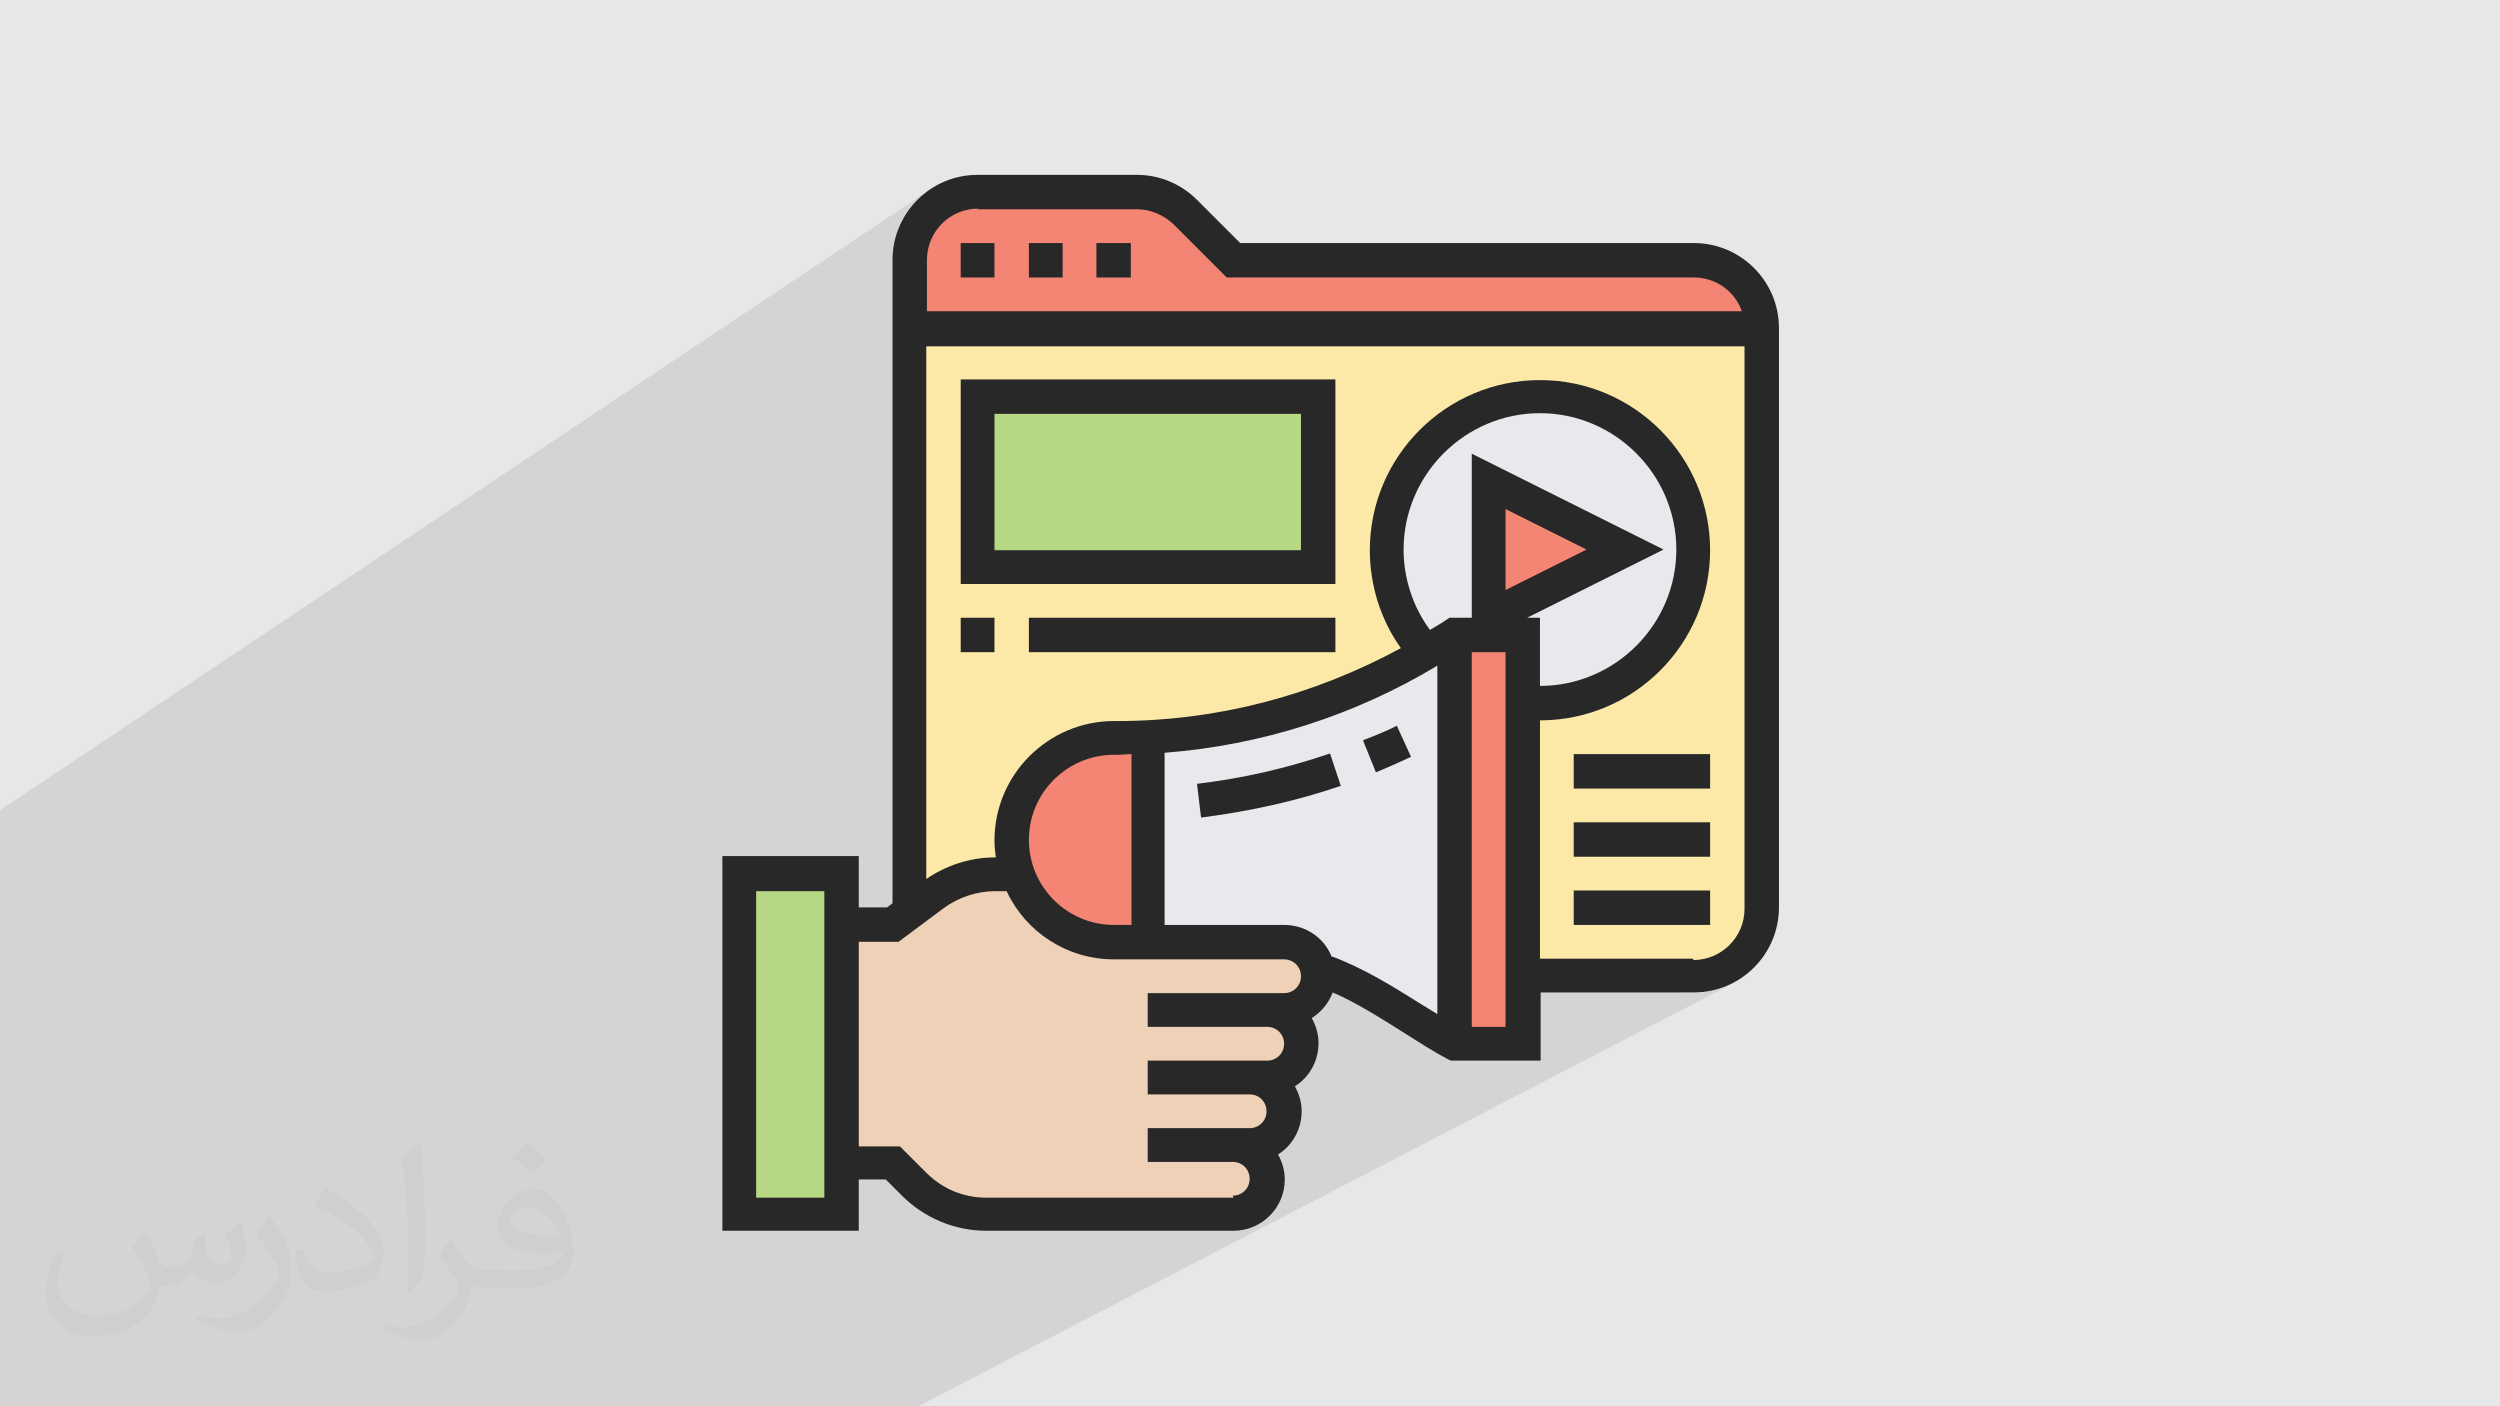 <?xml version="1.0" encoding="UTF-8"?>
<!DOCTYPE svg PUBLIC "-//W3C//DTD SVG 1.1//EN" "http://www.w3.org/Graphics/SVG/1.1/DTD/svg11.dtd">
<!-- Creator: CorelDRAW 2017 -->
<svg xmlns="http://www.w3.org/2000/svg" xml:space="preserve" width="3.703in" height="2.083in" version="1.1" style="shape-rendering:geometricPrecision; text-rendering:geometricPrecision; image-rendering:optimizeQuality; fill-rule:evenodd; clip-rule:evenodd"
viewBox="0 0 3703 2083"
 xmlns:xlink="http://www.w3.org/1999/xlink">
 <defs>
  <style type="text/css">
   <![CDATA[
    .fil0 {fill:#E6E7E8}
    .fil6 {fill:#F48474;fill-rule:nonzero}
    .fil3 {fill:#FCE9A8;fill-rule:nonzero}
    .fil7 {fill:#EFD1B7;fill-rule:nonzero}
    .fil5 {fill:#E8E9EC;fill-rule:nonzero}
    .fil4 {fill:#B6D884;fill-rule:nonzero}
    .fil8 {fill:#282828;fill-rule:nonzero}
    .fil2 {fill:#373435;fill-opacity:0.031}
    .fil1 {fill:#373435;fill-opacity:0.102}
   ]]>
  </style>
 </defs>
 <g id="Layer_x0020_1">
  <polygon class="fil0" points="0,0 3703,0 3703,2083 0,2083 "/>
  <polygon class="fil1" points="0,1484 0,1475 0,1440 0,1428 0,1412 0,1401 0,1384 0,1370 0,1364 0,1357 0,1355 0,1326 0,1297 0,1289 0,1275 0,1260 0,1253 0,1227 0,1200 1377,281 1372,284 1368,288 1363,292 1359,296 1354,301 1350,305 1347,310 1343,315 1340,320 1337,325 1334,331 1332,336 1329,342 1329,343 1391,302 1384,307 1376,314 1370,321 1364,329 1359,337 1355,346 1351,355 1350,359 1405,323 1400,327 1394,332 1389,337 1385,343 1381,349 1378,356 1375,363 1374,370 1372,378 1372,385 1372,393 1423,360 1473,360 1473,393 1524,360 1574,360 1574,393 1624,360 1675,360 1675,411 1596,461 2579,461 2537,486 2609,486 2415,601 2422,605 2432,612 2441,620 2450,628 2459,636 2468,645 2475,654 2483,664 2490,673 2497,684 2503,694 2508,705 2513,716 2518,728 2522,740 2525,751 2528,764 2530,776 2532,789 2533,802 2533,814 2533,827 2532,840 2530,853 2528,865 2525,877 2522,889 2518,901 2513,913 2508,924 2503,935 2497,945 2490,956 2483,965 2475,975 2468,984 2459,993 2450,1001 2441,1009 2432,1017 2422,1024 2412,1030 2401,1036 2281,1103 2281,1145 2331,1117 2533,1117 2533,1168 2440,1218 2533,1218 2533,1269 2439,1319 2533,1319 2533,1370 2437,1420 2508,1420 2516,1420 2523,1419 2530,1417 2537,1414 2544,1411 2478,1446 2508,1446 2518,1445 2528,1443 2538,1441 2547,1438 2556,1433 2484,1471 2508,1471 2514,1471 2521,1470 2527,1469 2533,1468 2539,1467 2545,1465 2551,1463 2557,1461 2563,1458 2568,1456 1360,2083 1347,2083 1332,2083 1329,2083 1310,2083 1301,2083 1295,2083 1288,2083 1283,2083 1261,2083 1244,2083 1242,2083 1237,2083 1233,2083 1180,2083 1178,2083 1167,2083 1166,2083 1140,2083 1136,2083 1125,2083 1125,2083 1120,2083 1101,2083 1095,2083 1086,2083 1080,2083 1043,2083 1040,2083 1039,2083 1011,2083 995,2083 983,2083 977,2083 971,2083 948,2083 945,2083 938,2083 933,2083 932,2083 928,2083 928,2083 915,2083 887,2083 846,2083 845,2083 834,2083 822,2083 799,2083 796,2083 785,2083 780,2083 767,2083 766,2083 765,2083 764,2083 752,2083 752,2083 750,2083 738,2083 727,2083 711,2083 702,2083 668,2083 664,2083 659,2083 655,2083 635,2083 614,2083 602,2083 597,2083 596,2083 590,2083 582,2083 577,2083 563,2083 525,2083 481,2083 473,2083 469,2083 455,2083 437,2083 409,2083 387,2083 377,2083 362,2083 304,2083 289,2083 283,2083 262,2083 253,2083 246,2083 233,2083 230,2083 224,2083 217,2083 216,2083 199,2083 177,2083 174,2083 174,2083 171,2083 171,2083 156,2083 152,2083 139,2083 131,2083 130,2083 129,2083 128,2083 121,2083 119,2083 92,2083 86,2083 85,2083 76,2083 74,2083 74,2083 72,2083 61,2083 58,2083 46,2083 43,2083 32,2083 30,2083 24,2083 20,2083 4,2083 3,2083 0,2083 0,2083 0,2075 0,2065 0,2064 0,2063 0,2061 0,2042 0,2040 0,2039 0,2032 0,2027 0,2017 0,2014 0,1998 0,1992 0,1985 0,1971 0,1971 0,1964 0,1950 0,1948 0,1944 0,1929 0,1919 0,1912 0,1895 0,1859 0,1841 0,1814 0,1793 0,1787 0,1784 0,1776 0,1548 0,1511 "/>
  <path class="fil2" d="M216 1826c7,11 12,21 16,32 3,7 5,19 21,19 5,0 11,-1 17,-5 7,-3 12,-9 14,-17l6 -21 15 -7 1 1c-2,8 -3,16 -3,21 0,18 15,24 27,24 7,0 13,-4 13,-10 0,-8 -4,-23 -8,-35 7,-7 14,-14 22,-20l1 1c4,15 6,30 6,40 0,10 -4,20 -8,27 -7,14 -20,25 -36,25 -12,0 -25,-6 -34,-17l-1 0c-9,11 -22,20 -43,20l-7 0c-1,14 -4,24 -9,33 -13,25 -50,42 -85,42 -49,0 -73,-28 -73,-66 0,-23 8,-45 19,-60l10 4c-7,14 -12,27 -12,40 0,35 29,52 62,52 31,0 68,-19 75,-42 -3,-25 -12,-36 -26,-59 4,-7 10,-15 17,-23l1 0 0 0 0 0 2 1 0 0zm564 -133c10,6 20,14 30,23 -6,8 -12,15 -21,21 -10,-8 -20,-15 -30,-22 7,-8 14,-15 20,-22l0 0 0 0 1 0 0 0zm5 96c-17,0 -30,11 -30,19 0,17 33,23 73,23 -5,-20 -22,-42 -43,-42zm-37 93c22,0 41,-1 55,-4 16,-4 30,-12 30,-18 0,-2 0,-3 -1,-5 -9,1 -19,1 -29,1 -29,0 -52,-7 -61,-23 -2,-5 -4,-10 -4,-16 0,-16 7,-32 19,-42 10,-9 21,-14 33,-14 20,0 37,16 48,42 6,14 11,30 11,51 0,14 -4,25 -12,34 -16,15 -45,21 -90,21l-20 0 0 0 -5 0c-11,0 -19,-2 -25,-7l-1 0c0,3 1,5 1,7 0,10 -3,23 -10,33 -20,30 -42,43 -60,43 -19,0 -42,-7 -63,-17l4 -7c7,3 16,5 29,5 34,0 78,-33 84,-64 -1,-3 -4,-6 -7,-10 -10,-12 -16,-22 -22,-32 5,-10 10,-18 14,-25l2 0c14,29 28,46 57,46l5 0 0 0 21 0 0 0 0 0 -3 1 0 0zm-146 31c2,-14 3,-29 3,-43l0 -21c0,-39 -5,-96 -9,-133 7,-8 17,-17 25,-23l2 1c5,47 7,101 7,151 0,13 -1,26 -2,35 -1,12 -8,21 -22,35l-3 -1 0 0 0 0 -1 -1 0 0zm-151 -62c1,18 10,33 41,33 20,0 36,-5 55,-14 3,-1 5,-3 5,-5 0,-12 -9,-27 -24,-41 -14,-13 -34,-25 -52,-32 -6,-3 -8,-5 -8,-8 0,-5 7,-16 13,-24l2 0c20,11 43,27 60,44 15,16 25,33 25,51 0,13 -4,26 -11,38 -22,11 -46,20 -70,20 -29,0 -48,-14 -48,-45 0,-3 0,-9 1,-16l10 0 0 0 0 0 1 -1 0 0zm-52 -52l18 29c7,11 13,22 13,41l0 24c0,19 -12,39 -32,60 -15,14 -29,20 -42,20 -19,0 -40,-6 -65,-17l3 -7c8,2 17,4 28,4 36,0 72,-26 89,-58 2,-4 3,-7 3,-9 0,-4 -2,-8 -4,-11 -9,-17 -19,-33 -30,-47 6,-9 12,-18 18,-27l1 0 0 -2 0 0z"/>
  <g id="_2458697414016">
   <path class="fil3" d="M1347 486l0 959 1161 0c56,0 101,-45 101,-101l0 -858 -1262 0z"/>
   <polygon class="fil4" points="1448,840 1953,840 1953,587 1448,587 "/>
   <path class="fil5" d="M2508 814c0,125 -102,227 -227,227 -8,0 -16,-1 -24,-1l-1 0 0 -100 -101 0c-14,9 -28,18 -42,26l0 0c-36,-40 -59,-94 -59,-152 0,-125 102,-227 227,-227 125,0 227,102 227,227l0 0zm-303 101l202 -101 -202 -101 0 202z"/>
   <path class="fil5" d="M2155 941l0 606c-32,-18 -65,-40 -99,-61 -34,-20 -68,-39 -104,-49 -2,-10 -7,-19 -14,-26 -9,-9 -22,-15 -36,-15l-202 0 0 -304c146,-7 287,-50 412,-124 14,-8 28,-17 42,-26z"/>
   <polygon class="fil6" points="2407,814 2205,915 2205,714 "/>
   <path class="fil6" d="M1700 1091l0 304 -50 0c-66,0 -122,-42 -143,-101 -6,-16 -9,-33 -9,-50 0,-42 17,-80 44,-107 27,-28 65,-44 107,-44l5 0c15,0 31,-1 46,-1l0 0z"/>
   <polygon class="fil6" points="2256,1446 2256,1547 2155,1547 2155,941 2256,941 "/>
   <polygon class="fil4" points="1246,1723 1246,1799 1094,1799 1094,1294 1246,1294 "/>
   <path class="fil7" d="M1877 1496c28,0 50,23 50,50 0,14 -6,27 -15,36 -9,9 -22,15 -36,15l-25 0c28,0 50,23 50,50 0,14 -6,27 -15,36 -9,9 -22,15 -36,15l-25 0c28,0 50,23 50,50 0,14 -6,27 -15,36 -9,9 -22,15 -36,15l-366 0c-40,0 -79,-16 -107,-44l-31 -31 -76 0 0 -353 76 0 25 -19 35 -27c26,-20 58,-30 91,-30l34 0c20,59 77,101 143,101l252 0c14,0 27,6 36,15 7,7 12,16 14,26 1,3 1,6 1,9 0,28 -23,50 -50,50l-25 0z"/>
   <path class="fil6" d="M2609 486l-1262 0 0 -101c0,-56 45,-101 101,-101l236 0c27,0 53,11 71,30l71 71 682 0c56,0 101,45 101,101z"/>
   <path class="fil8" d="M2019 1097l19 47c17,-7 35,-15 52,-23l-21 -46c-16,8 -33,15 -49,21l0 0z"/>
   <path class="fil8" d="M1773 1161l6 50c70,-9 140,-24 207,-47l-16 -48c-64,22 -130,37 -197,45l0 0z"/>
   <path class="fil8" d="M2508 1420l-227 0 0 -353c139,0 252,-113 252,-252 0,-139 -113,-252 -252,-252 -139,0 -252,113 -252,252 0,52 16,103 46,145 -129,70 -272,108 -420,108l-5 0c-97,0 -177,79 -177,177 0,9 1,17 2,25l-2 0c-36,0 -72,12 -101,32l0 -789 1212 0 0 833c0,42 -34,76 -76,76zm-278 101l-50 0 0 -555 50 0 0 555zm0 -647l0 -120 120 60 -120 60zm-151 -60c0,-111 91,-202 202,-202 111,0 202,91 202,202 0,111 -91,202 -202,202l0 -101 -19 0 202 -101 -284 -142 0 243 -33 0 -6 4c-7,5 -15,9 -23,14 -25,-34 -39,-76 -39,-119zm-107 602c-11,-27 -38,-46 -70,-46l-177 0 0 -255c143,-11 281,-55 404,-129l0 516c-8,-5 -15,-9 -23,-14 -43,-27 -88,-55 -135,-72l0 0zm-322 -46c-70,0 -126,-57 -126,-126 0,-70 57,-126 126,-126l5 0c7,0 14,-1 21,-1l0 253 -25 0zm177 404l-366 0c-34,0 -65,-13 -89,-37l-39 -39 -61 0 0 -303 59 0 67 -50c22,-16 49,-25 76,-25l17 0c28,60 89,101 159,101l252 0c14,0 25,11 25,25 0,14 -11,25 -25,25l-202 0 0 50 177 0c14,0 25,11 25,25 0,14 -11,25 -25,25l-177 0 0 50 151 0c14,0 25,11 25,25 0,14 -11,25 -25,25l-151 0 0 50 126 0c14,0 25,11 25,25 0,14 -11,25 -25,25zm-606 0l-101 0 0 -454 101 0 0 454zm227 -1464l236 0c20,0 39,8 54,22l79 79 692 0c33,0 61,21 71,50l-1207 0 0 -76c0,-42 34,-76 76,-76zm1060 50l-671 0 -64 -64c-24,-24 -56,-37 -89,-37l-236 0c-70,0 -126,57 -126,126l0 953 -8 6 -42 0 0 -76 -202 0 0 555 202 0 0 -76 40 0 24 24c33,33 78,52 125,52l366 0c42,0 76,-34 76,-76 0,-14 -4,-26 -10,-37 21,-13 35,-37 35,-64 0,-14 -4,-26 -10,-37 21,-13 35,-37 35,-64 0,-14 -4,-26 -10,-37 14,-9 25,-22 31,-38 35,15 71,38 106,60 21,13 42,27 63,38l6 3 133 0 0 -101 227 0c70,0 126,-57 126,-126l0 -858c0,-70 -57,-126 -126,-126z"/>
   <polygon class="fil8" points="1423,411 1473,411 1473,360 1423,360 "/>
   <polygon class="fil8" points="1524,411 1574,411 1574,360 1524,360 "/>
   <polygon class="fil8" points="1624,411 1675,411 1675,360 1624,360 "/>
   <polygon class="fil8" points="2331,1370 2533,1370 2533,1319 2331,1319 "/>
   <polygon class="fil8" points="2331,1269 2533,1269 2533,1218 2331,1218 "/>
   <polygon class="fil8" points="2331,1168 2533,1168 2533,1117 2331,1117 "/>
   <path class="fil8" d="M1473 613l454 0 0 202 -454 0 0 -202zm-50 252l555 0 0 -303 -555 0 0 303z"/>
   <polygon class="fil8" points="1423,966 1473,966 1473,915 1423,915 "/>
   <polygon class="fil8" points="1524,966 1978,966 1978,915 1524,915 "/>
  </g>
 </g>
</svg>
